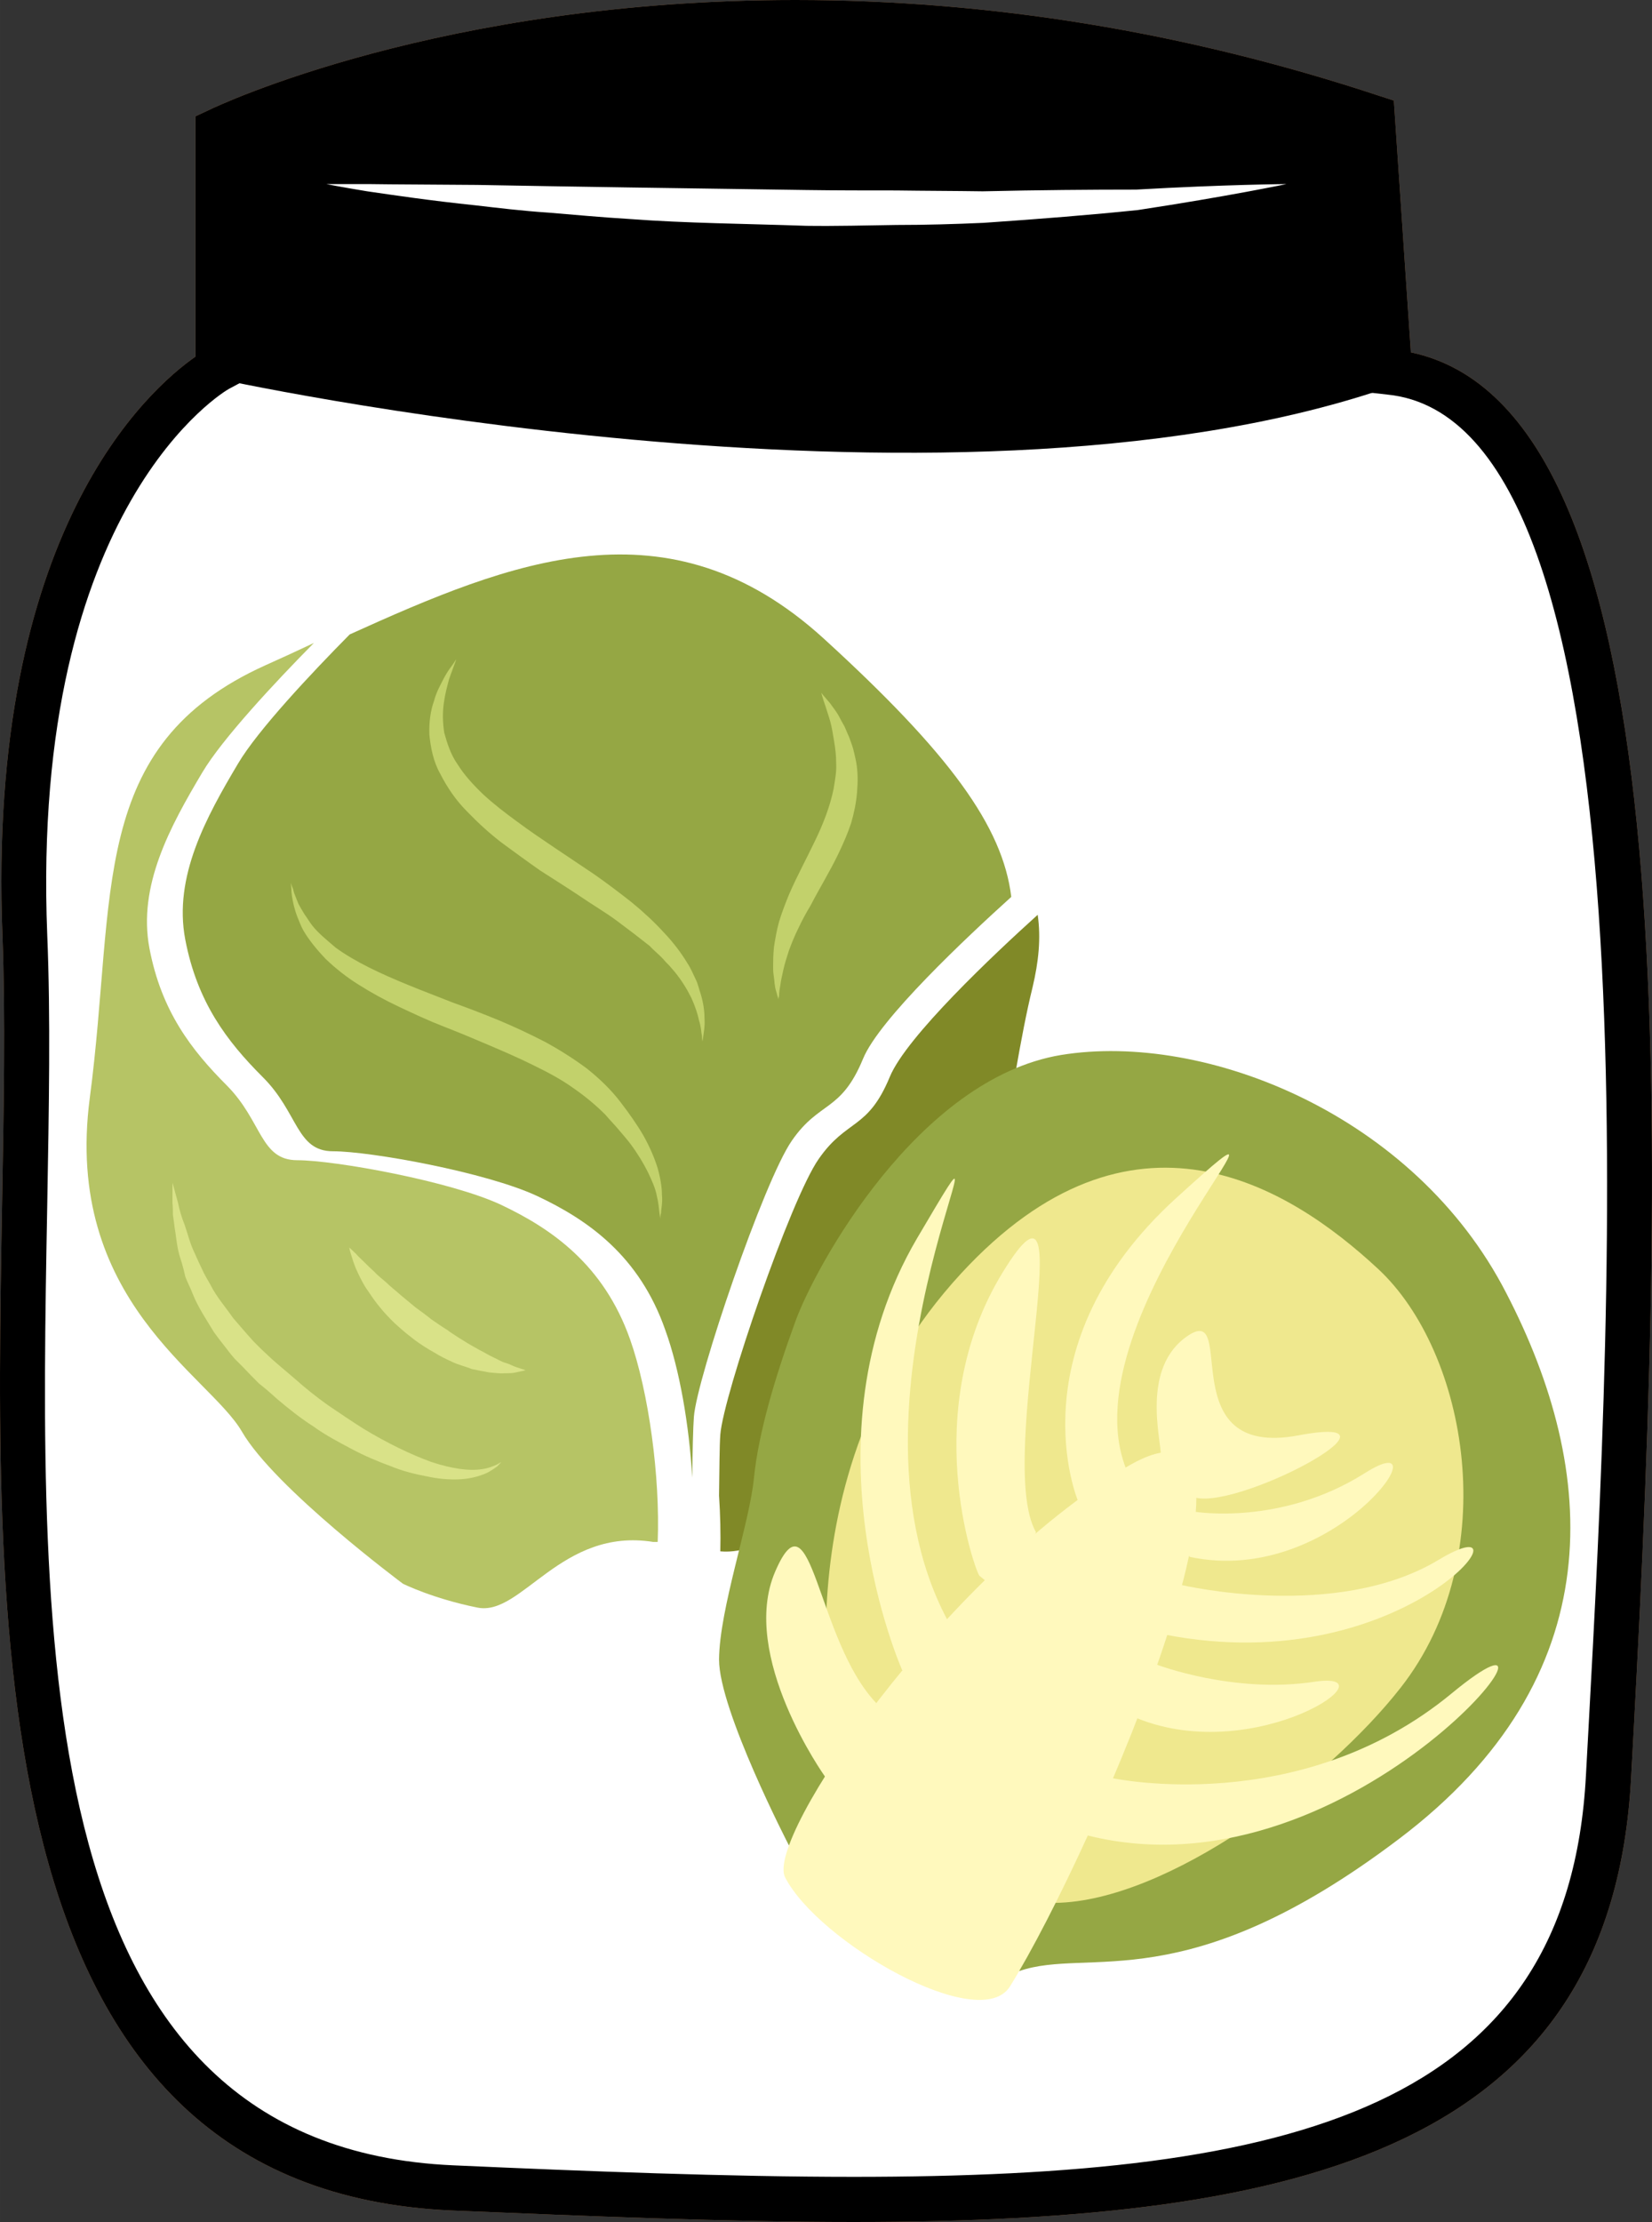 <?xml version="1.0" encoding="UTF-8" standalone="no"?>
<svg
   xmlns:dc="http://purl.org/dc/elements/1.1/"
   xmlns:cc="http://creativecommons.org/ns#"
   xmlns:rdf="http://www.w3.org/1999/02/22-rdf-syntax-ns#"
   xmlns:svg="http://www.w3.org/2000/svg"
   xmlns="http://www.w3.org/2000/svg"
   id="svg63"
   viewBox="0 0 3877.861 5215"
   style="clip-rule:evenodd;fill-rule:evenodd;image-rendering:optimizeQuality;shape-rendering:geometricPrecision;text-rendering:geometricPrecision"
   version="1.1"
   height="52.15mm"
   width="38.779mm"
   xml:space="preserve"><rect x="0" y="0" width="3877.861" height="5215" fill="#333333" stroke="none"/>
 <defs
   id="defs4">
  <style
   id="style2"
   type="text/css">
   <![CDATA[
    .fil3 {fill:black;fill-rule:nonzero}
    .fil6 {fill:#808927;fill-rule:nonzero}
    .fil5 {fill:#95A744;fill-rule:nonzero}
    .fil4 {fill:#B6C465;fill-rule:nonzero}
    .fil1 {fill:#BA855A;fill-rule:nonzero}
    .fil9 {fill:#C2D16B;fill-rule:nonzero}
    .fil10 {fill:#D9E288;fill-rule:nonzero}
    .fil0 {fill:#DDC8B1;fill-rule:nonzero}
    .fil7 {fill:#EFE88E;fill-rule:nonzero}
    .fil8 {fill:#FFF9BD;fill-rule:nonzero}
    .fil2 {fill:white;fill-rule:nonzero}
   ]]>
  </style>
 </defs>
 <g
   transform="translate(-8716.15,-11921)"
   id="Vrstva_x0020_1">
  <g
   id="_479555104">
   <path
   style="fill:#ddc8b1;fill-rule:nonzero"
   id="path7"
   d="m 11978,12794 c 713,70 570,2246 514,3296 -56,1050 -1126,1036 -2714,966 -1274,-56 -970,-1876 -1012,-2939 -42,-1064 445,-1330 445,-1330 v -560 c 0,0 1145,-549 2718,-31 z"
   class="fil0" />
   <path
   style="fill:#ba855a;fill-rule:nonzero"
   id="path9"
   d="m 9281,12262 v 557 l -28,15 c -4,2 -466,269 -426,1281 8,192 4,407 0,635 -19,1035 -40,2209 953,2253 314,14 645,27 940,27 1031,0 1678,-158 1719,-943 l 6,-110 c 54,-995 167,-3068 -473,-3130 l -44,-5 -41,-607 c -431,-138 -870,-208 -1304,-208 -698,0 -1181,183 -1302,235 z m 1439,4874 c -298,0 -630,-14 -944,-27 -1097,-49 -1073,-1331 -1055,-2361 4,-226 8,-440 1,-629 -38,-951 344,-1285 453,-1361 v -564 l 30,-14 c 22,-11 546,-259 1378,-259 457,0 918,75 1371,225 l 34,11 40,591 c 636,134 604,1736 523,3235 l -6,110 c -46,866 -763,1043 -1825,1043 z"
   class="fil1" />
   <path
   style="fill:#ffffff;fill-rule:nonzero"
   id="path11"
   d="m 11978,12794 c 713,70 570,2246 514,3296 -56,1050 -1126,1036 -2714,966 -1274,-56 -935,-1876 -977,-2939 -42,-1064 480,-1330 480,-1330 v -560 c 0,0 1110,-549 2683,-31 z"
   class="fil2" />
   <path
   style="fill:#000000;fill-rule:nonzero"
   id="path13"
   d="m 11967,12833 c -1043,353 -2749,-25 -2749,-25 l 12,-581 c 0,0 1131,-549 2703,-31 z"
   class="fil3" />
   <path
   style="fill:#ffffff;fill-rule:nonzero"
   id="path15"
   d="m 9482,12353 c 0,0 36,0 98,0 62,1 150,1 256,2 211,4 492,8 774,12 70,1 140,1 210,1 69,1 137,1 203,2 131,-3 254,-4 360,-4 210,-12 353,-13 353,-13 0,0 -138,29 -349,61 -106,11 -230,21 -362,30 -67,3 -135,5 -205,5 -69,1 -140,3 -211,2 -142,-5 -283,-6 -415,-16 -67,-4 -130,-10 -191,-15 -61,-4 -118,-11 -170,-17 -106,-11 -193,-24 -255,-33 -61,-10 -96,-17 -96,-17 z"
   class="fil2" />
   <path
   style="fill:#000000;fill-rule:nonzero"
   id="path17"
   d="m 9281,12262 v 557 l -28,15 c -4,2 -466,269 -426,1281 8,192 4,407 0,635 -19,1035 -40,2209 953,2253 314,14 645,27 940,27 1031,0 1678,-158 1719,-943 l 6,-110 c 54,-995 167,-3068 -473,-3130 l -44,-5 -41,-607 c -431,-138 -870,-208 -1304,-208 -698,0 -1181,183 -1302,235 z m 1439,4874 c -298,0 -630,-14 -944,-27 -1097,-49 -1073,-1331 -1055,-2361 4,-226 8,-440 1,-629 -38,-951 344,-1285 453,-1361 v -564 l 30,-14 c 22,-11 546,-259 1378,-259 457,0 918,75 1371,225 l 34,11 40,591 c 636,134 604,1736 523,3235 l -6,110 c -46,866 -763,1043 -1825,1043 z"
   class="fil3" />
  </g>
 </g>
 <g
   transform="translate(-8716.15,-11921)"
   id="Vrstva_x0020_1_0">
  <path
   style="fill:#b6c465;fill-rule:nonzero"
   id="path22"
   d="m 10195,15064 c -62,-175 -184,-259 -302,-315 -119,-56 -392,-105 -479,-105 -87,0 -82,-91 -165,-175 -84,-84 -154,-175 -182,-322 -28,-147 49,-287 124,-413 46,-78 172,-213 262,-304 -38,18 -75,35 -113,52 -420,189 -350,539 -413,1015 -63,476 280,651 357,784 77,133 378,357 378,357 0,0 70,35 175,56 104,21 196,-189 413,-154 3,0 7,0 10,0 6,-152 -21,-352 -65,-476 z"
   class="fil4" />
  <path
   style="fill:#95a744;fill-rule:nonzero"
   id="path24"
   d="m 10575,14598 c 65,-94 115,-66 167,-192 38,-93 244,-286 348,-380 -20,-165 -144,-336 -441,-607 -364,-331 -732,-181 -1112,-9 -90,91 -216,225 -262,303 -75,126 -152,266 -124,413 28,147 98,239 181,322 85,84 79,175 166,175 87,0 359,49 479,105 119,56 240,140 301,315 33,91 56,222 63,346 1,-64 2,-117 4,-143 7,-91 164,-553 230,-648 z"
   class="fil5" />
  <path
   style="fill:#808927;fill-rule:nonzero"
   id="path26"
   d="m 10407,15562 c 215,19 474,-437 557,-561 83,-126 119,-532 176,-763 14,-59 20,-115 12,-170 -103,93 -308,286 -347,380 -52,126 -101,98 -167,193 -66,94 -224,555 -231,647 -2,26 -2,80 -3,143 3,45 4,90 3,131 z"
   class="fil6" />
  <path
   style="fill:#95a744;fill-rule:nonzero"
   id="path28"
   d="m 10568,16252 c 0,0 -164,-317 -164,-436 1,-120 72,-320 82,-427 11,-107 50,-237 97,-366 46,-128 287,-570 624,-626 338,-55 830,140 1045,559 217,418 251,901 -252,1281 -502,380 -727,253 -891,310 z"
   class="fil5" />
  <path
   style="fill:#efe88e;fill-rule:nonzero"
   id="path30"
   d="m 10680,16028 c 0,0 -153,-635 292,-1118 401,-435 769,-206 979,-11 210,195 296,673 53,983 -173,221 -548,501 -810,505 l -276,-182 z"
   class="fil7" />
  <path
   style="fill:#fff9bd;fill-rule:nonzero"
   id="path32"
   d="m 10653,16091 c 0,0 -203,-284 -117,-482 86,-199 96,161 237,309 l -48,169 z"
   class="fil8" />
  <path
   style="fill:#fff9bd;fill-rule:nonzero"
   id="path34"
   d="m 10834,15841 c 0,0 -242,-542 35,-1014 278,-471 -214,357 70,894 l 33,83 z"
   class="fil8" />
  <path
   style="fill:#fff9bd;fill-rule:nonzero"
   id="path36"
   d="m 11015,15619 c -10,-12 -145,-386 55,-712 199,-325 -20,440 78,610 l -62,161 z"
   class="fil8" />
  <path
   style="fill:#fff9bd;fill-rule:nonzero"
   id="path38"
   d="m 11246,15442 c 0,0 -151,-362 232,-710 382,-347 -259,276 -119,635 l -28,123 z"
   class="fil8" />
  <path
   style="fill:#fff9bd;fill-rule:nonzero"
   id="path40"
   d="m 11441,15338 c 2,-35 -49,-208 65,-283 115,-75 -40,290 257,235 296,-56 -159,186 -249,143 z"
   class="fil8" />
  <path
   style="fill:#fff9bd;fill-rule:nonzero"
   id="path42"
   d="m 11521,15469 c 0,0 201,34 398,-90 196,-125 -68,269 -410,196 l -50,-65 z"
   class="fil8" />
  <path
   style="fill:#fff9bd;fill-rule:nonzero"
   id="path44"
   d="m 11490,15641 c 0,0 362,86 603,-59 240,-145 -71,288 -644,175 l -39,-50 z"
   class="fil8" />
  <path
   style="fill:#fff9bd;fill-rule:nonzero"
   id="path46"
   d="m 11432,15828 c 0,0 180,69 370,40 191,-28 -135,199 -416,86 l -51,-118 z"
   class="fil8" />
  <path
   style="fill:#fff9bd;fill-rule:nonzero"
   id="path48"
   d="m 11326,16094 c 0,0 440,96 797,-198 357,-295 -216,492 -853,333 l -60,-78 z"
   class="fil8" />
  <path
   style="fill:#fff9bd;fill-rule:nonzero"
   id="path50"
   d="m 10559,16327 c -47,-92 371,-703 800,-962 422,-253 -73,898 -272,1218 -71,114 -450,-104 -528,-256 z"
   class="fil8" />
  <path
   style="fill:#c2d16b;fill-rule:nonzero"
   id="path52"
   d="m 9399,13993 c 0,0 1,5 5,14 1,4 2,9 5,16 2,5 5,13 8,20 4,7 9,16 14,24 6,8 11,17 18,26 14,18 34,34 55,52 45,33 105,61 171,88 34,14 69,27 104,41 36,13 73,27 109,42 36,15 72,32 107,50 35,19 68,40 99,63 30,24 57,50 79,79 20,26 39,53 54,79 15,27 26,53 33,76 7,25 10,46 10,63 2,18 -2,32 -2,41 -2,8 -2,14 -2,14 0,0 -1,-6 -2,-14 -1,-9 -2,-23 -6,-39 -3,-17 -11,-35 -21,-56 -10,-20 -23,-42 -40,-65 -8,-11 -18,-22 -28,-34 -9,-11 -21,-23 -32,-36 -22,-22 -47,-43 -76,-63 -28,-20 -60,-37 -93,-53 -34,-17 -69,-32 -104,-47 -35,-15 -71,-30 -107,-44 -36,-14 -70,-30 -104,-46 -34,-16 -65,-33 -95,-52 -29,-18 -55,-39 -77,-60 -21,-22 -39,-44 -52,-66 -6,-10 -10,-22 -14,-31 -4,-10 -7,-20 -9,-28 -4,-17 -6,-31 -6,-40 -1,-9 -1,-14 -1,-14 z"
   class="fil9" />
  <path
   style="fill:#c2d16b;fill-rule:nonzero"
   id="path54"
   d="m 9787,13468 c 0,0 -1,5 -4,12 -3,9 -8,21 -13,36 -4,15 -9,33 -12,55 -3,21 -3,45 1,70 7,25 15,51 32,75 15,24 36,47 60,70 24,22 51,43 80,64 28,21 58,41 89,62 30,20 61,41 91,61 30,21 59,43 87,65 27,22 53,46 75,70 23,24 42,49 57,74 8,12 13,25 19,37 6,12 8,24 12,35 7,23 9,43 9,60 1,17 -2,30 -3,39 -1,8 -2,12 -2,12 0,0 -1,-4 -1,-12 -2,-9 -2,-22 -7,-37 -3,-15 -9,-33 -18,-53 -10,-20 -22,-40 -39,-61 -4,-5 -9,-10 -13,-15 -5,-5 -10,-10 -14,-15 -10,-11 -22,-20 -32,-31 -24,-19 -50,-39 -77,-59 -27,-20 -58,-38 -87,-58 -30,-20 -62,-40 -93,-60 -30,-21 -60,-43 -90,-65 -30,-23 -57,-48 -82,-74 -26,-26 -46,-56 -62,-87 -17,-30 -23,-63 -26,-93 -1,-30 3,-57 11,-79 6,-23 17,-41 24,-55 8,-15 16,-25 21,-32 5,-7 7,-11 7,-11 z"
   class="fil9" />
  <path
   style="fill:#c2d16b;fill-rule:nonzero"
   id="path56"
   d="m 10644,13547 c 0,0 7,9 21,25 6,9 15,19 22,33 3,6 7,13 11,20 4,8 7,17 11,25 3,9 7,18 10,29 2,9 5,20 7,31 4,22 4,46 2,70 -2,25 -7,49 -14,73 -8,24 -18,47 -29,70 -21,44 -46,84 -66,123 -11,18 -21,37 -29,54 -9,18 -16,36 -22,52 -5,16 -10,31 -13,45 -3,14 -6,26 -7,36 -2,10 -3,19 -3,25 -1,5 -2,8 -2,8 0,0 0,-3 -2,-8 -1,-6 -5,-14 -6,-25 -1,-5 -1,-11 -2,-17 -1,-7 -2,-14 -2,-21 0,-16 0,-33 2,-52 3,-18 6,-38 12,-59 6,-20 14,-41 23,-63 18,-42 41,-84 61,-126 20,-41 36,-83 44,-123 3,-19 7,-39 6,-58 0,-19 -2,-37 -5,-54 -3,-17 -5,-32 -9,-46 -4,-14 -8,-25 -11,-35 -7,-20 -10,-32 -10,-32 z"
   class="fil9" />
  <path
   style="fill:#d9e288;fill-rule:nonzero"
   id="path58"
   d="m 9121,14697 c 0,0 5,17 13,47 3,15 8,33 16,53 7,20 12,43 24,67 5,12 11,24 17,37 5,12 13,24 20,37 13,26 34,50 52,76 10,12 21,24 32,37 l 16,18 18,18 c 12,11 24,23 37,34 l 40,34 c 27,24 52,44 80,64 28,19 56,38 83,55 56,34 110,60 159,78 48,16 90,22 120,17 15,-2 26,-7 33,-10 8,-4 12,-7 12,-7 0,0 -3,4 -9,10 -7,5 -17,13 -32,19 -16,6 -35,11 -58,12 -23,1 -49,-1 -76,-7 -27,-5 -56,-12 -85,-24 -30,-11 -61,-24 -91,-40 -30,-16 -61,-32 -90,-53 -30,-19 -60,-43 -87,-66 -13,-12 -27,-24 -41,-35 -13,-13 -26,-26 -38,-39 l -19,-19 c -6,-7 -12,-14 -17,-21 -11,-14 -22,-28 -32,-42 -18,-30 -37,-58 -49,-88 -5,-14 -13,-28 -18,-42 -3,-14 -7,-29 -11,-41 -9,-27 -10,-52 -14,-74 -1,-11 -3,-21 -4,-30 0,-10 0,-18 -1,-27 0,-30 0,-48 0,-48 z"
   class="fil10" />
  <path
   style="fill:#d9e288;fill-rule:nonzero"
   id="path60"
   d="m 9536,14849 c 0,0 6,5 17,16 4,5 11,11 18,18 7,7 15,15 24,23 8,9 19,17 29,26 9,9 21,18 32,28 11,9 23,19 35,29 12,9 25,18 37,28 13,9 26,18 39,26 6,5 13,9 19,13 6,4 12,8 19,12 12,8 24,14 36,21 12,6 23,13 34,18 11,5 20,11 29,13 10,3 18,8 25,10 13,4 21,7 21,7 0,0 -8,2 -23,5 -7,2 -16,2 -27,2 -10,1 -23,-1 -36,-2 -12,-2 -26,-5 -41,-8 -14,-6 -29,-9 -44,-16 -15,-7 -30,-14 -44,-23 -15,-8 -30,-18 -44,-28 -13,-10 -27,-21 -39,-32 -13,-11 -24,-23 -35,-35 -11,-13 -20,-24 -28,-36 -9,-13 -17,-24 -23,-36 -6,-11 -11,-22 -15,-31 -4,-10 -7,-19 -9,-26 -5,-14 -6,-22 -6,-22 z"
   class="fil10" />
 </g>
</svg>